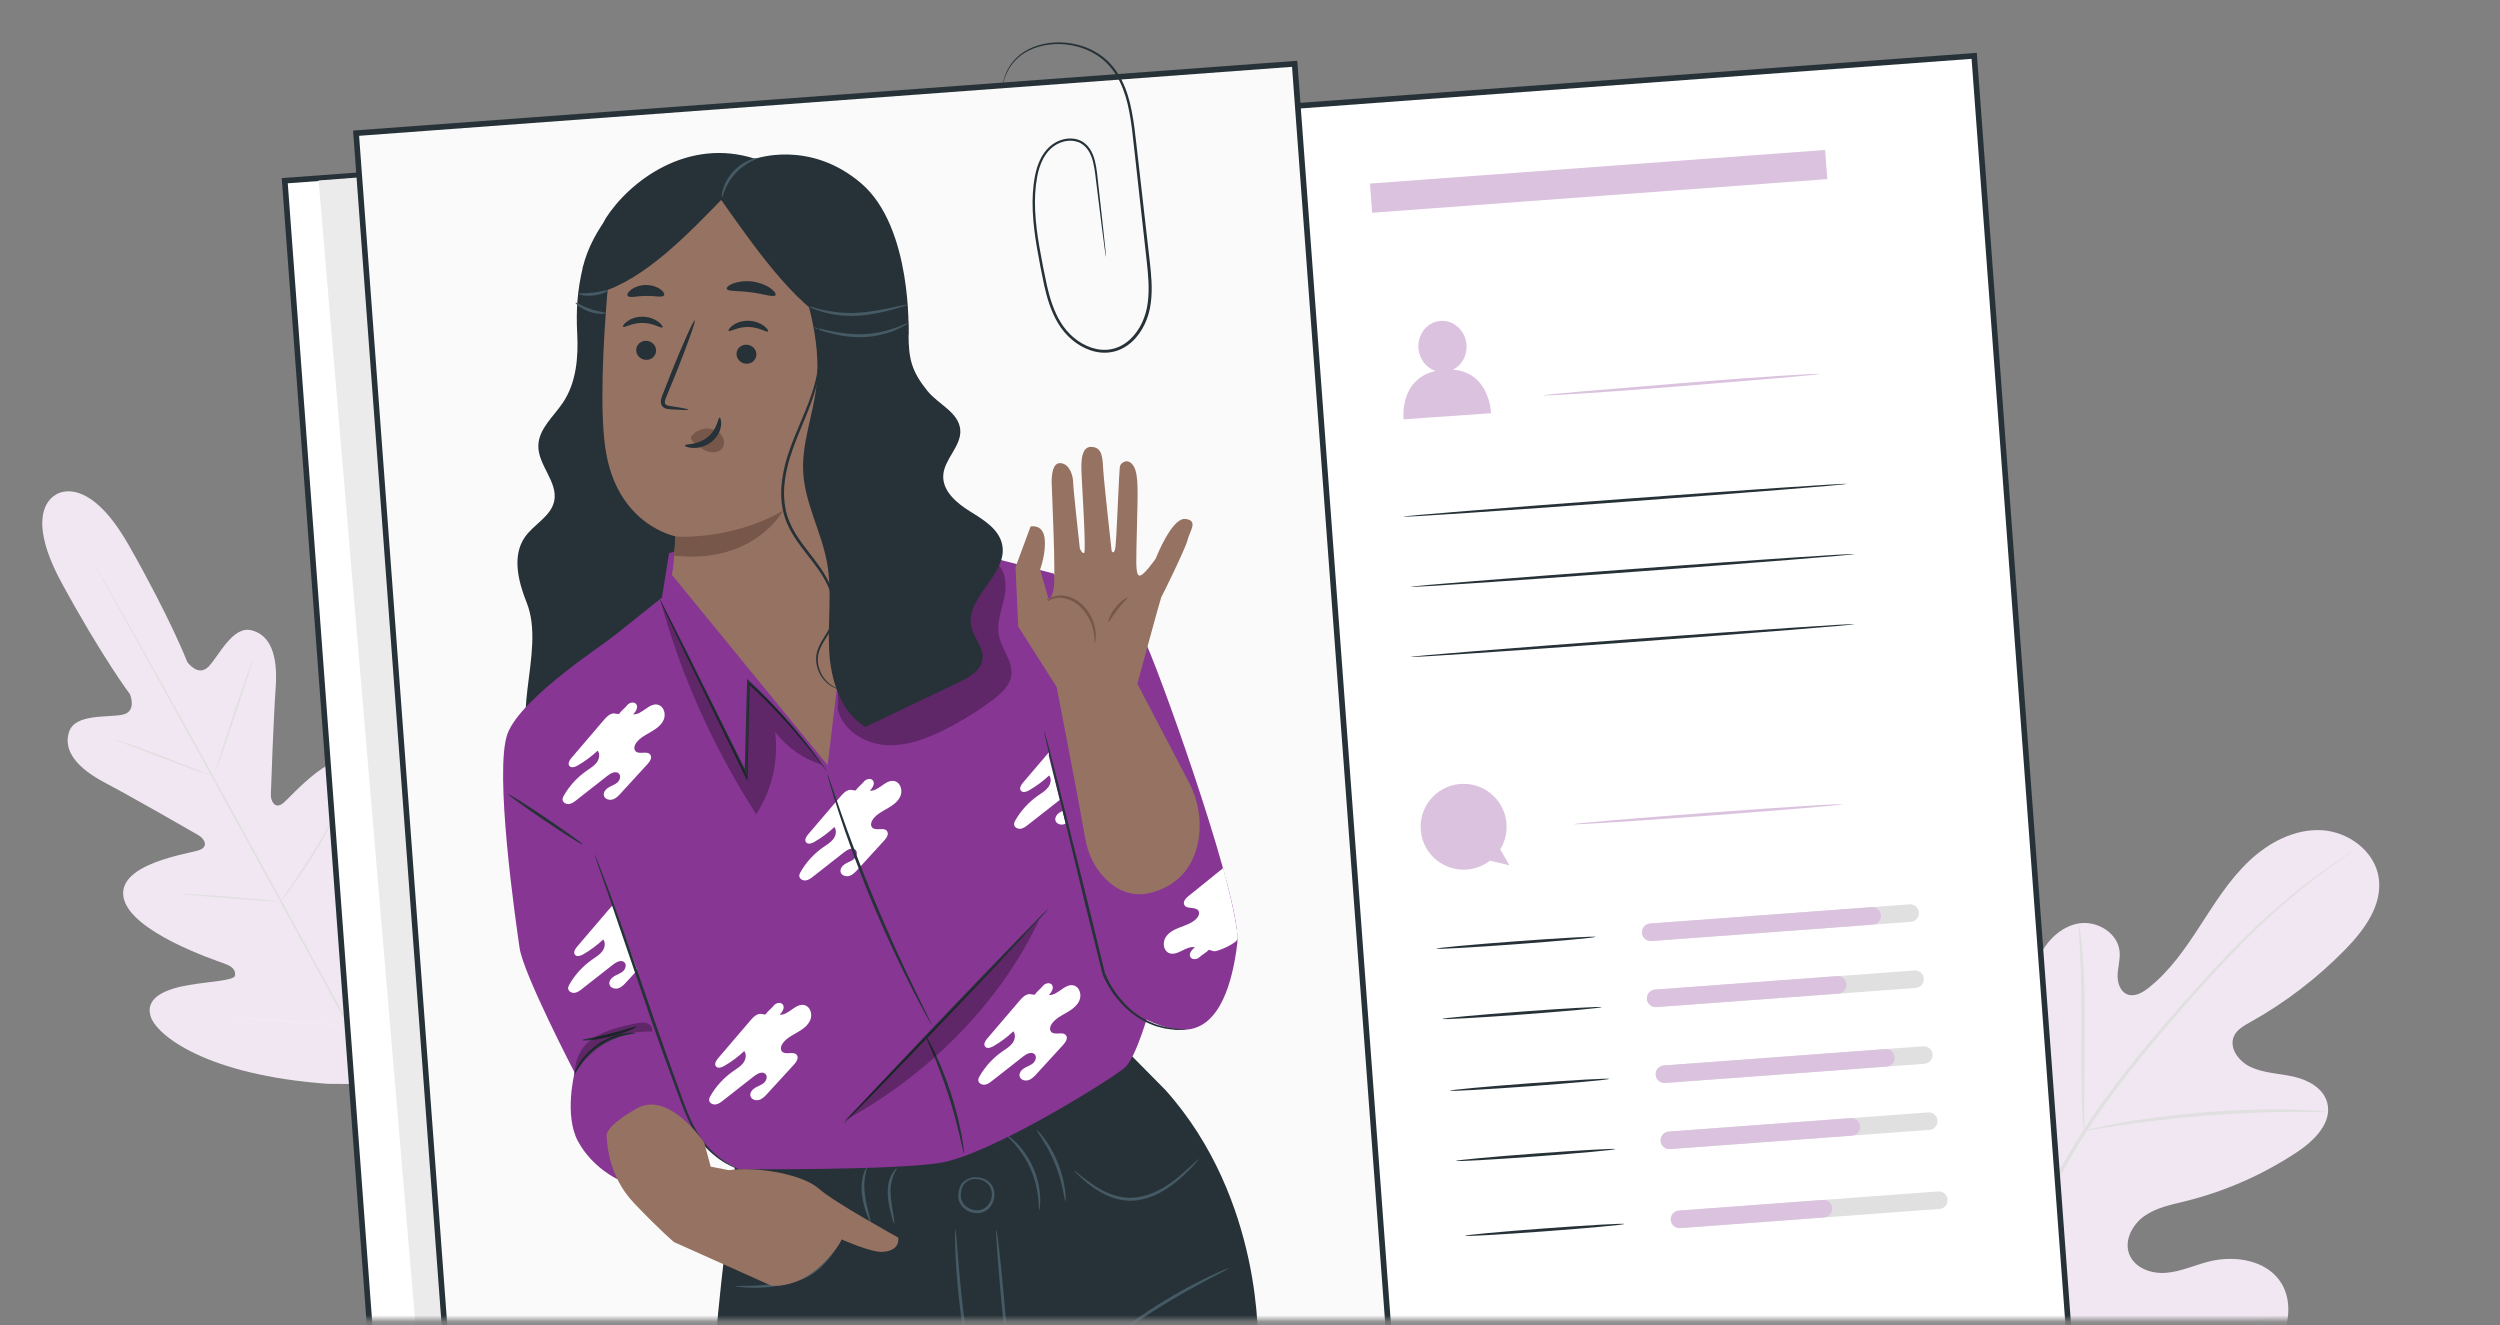 <svg width="383" height="203" viewBox="0 0 383 203" fill="none" xmlns="http://www.w3.org/2000/svg">
<rect x="0" y="0" width="383" height="203" fill="#808080" stroke="none"/>
<mask id="mask0_1_9306" style="mask-type:luminance" maskUnits="userSpaceOnUse" x="-25" y="-5" width="408" height="208">
<path d="M383 -5H-25V202.164H383V-5Z" fill="white"/>
</mask>
<g mask="url(#mask0_1_9306)">
<path d="M292.766 223.117C279.135 211.249 277.858 191.812 280.292 174.72C280.698 171.867 280.706 168.816 282.347 166.446C283.987 164.084 287.353 162.705 289.788 164.187C291.808 165.42 292.472 167.988 293.439 170.161C294.734 173.057 296.849 175.556 299.473 177.297C301.2 178.444 303.392 179.262 305.3 178.461C307.924 177.366 308.58 173.987 308.874 171.135C309.409 165.825 309.953 160.516 310.497 155.206C310.79 152.353 311.092 149.448 312.266 146.837C313.449 144.234 315.676 141.932 318.473 141.467C321.27 141.002 324.455 142.924 324.723 145.768C324.835 146.958 324.473 148.13 324.421 149.319C324.369 150.509 324.783 151.879 325.871 152.327C326.976 152.784 328.202 152.103 329.143 151.353C332.397 148.793 334.797 145.303 337.059 141.82C339.32 138.338 341.539 134.761 344.551 131.917C347.564 129.064 351.526 126.978 355.635 127.185C359.744 127.392 363.827 130.383 364.423 134.494C365.027 138.623 362.239 142.441 359.339 145.415C355.031 149.828 350.093 153.612 344.724 156.602C343.757 157.145 342.704 157.723 342.247 158.74C341.418 160.576 343.024 162.653 344.828 163.481C346.874 164.42 349.204 164.446 351.406 164.946C353.598 165.446 355.903 166.687 356.516 168.876C357.37 171.91 354.599 174.703 351.993 176.444C346.761 179.926 340.934 182.503 334.849 184.012C332.665 184.555 330.386 184.986 328.538 186.279C326.691 187.571 325.388 190.019 326.199 192.131C327.002 194.251 329.557 195.174 331.801 195.001C334.046 194.829 336.135 193.855 338.319 193.286C342.393 192.234 347.426 193.045 349.575 196.699C350.983 199.104 350.793 202.207 349.679 204.775C348.557 207.335 346.623 209.438 344.595 211.352C337.516 218.032 328.841 223.091 319.405 225.263C309.97 227.435 301.459 227.375 292.775 223.109" fill="#F1E7F2"/>
<path d="M298.368 212.843C301.83 204.457 306.388 195.579 311.481 186.46C312.758 184.184 314.027 181.934 315.27 179.719C316.522 177.513 317.757 175.323 319.103 173.255C321.779 169.109 324.662 165.325 327.511 161.817C330.36 158.309 333.191 155.077 335.867 152.086C338.543 149.095 341.098 146.346 343.524 143.949C348.376 139.131 352.735 135.709 355.825 133.486C357.37 132.365 358.596 131.538 359.434 130.986C359.839 130.727 360.15 130.521 360.392 130.365C360.608 130.228 360.72 130.159 360.728 130.167C360.728 130.167 360.634 130.253 360.426 130.409C360.193 130.572 359.891 130.796 359.494 131.072C358.674 131.65 357.465 132.503 355.946 133.649C352.899 135.925 348.583 139.373 343.783 144.217C341.375 146.63 338.845 149.379 336.187 152.379C333.528 155.387 330.714 158.619 327.882 162.127C325.051 165.635 322.185 169.411 319.535 173.539C318.197 175.599 316.971 177.771 315.719 179.986C314.476 182.202 313.207 184.451 311.93 186.727C306.845 195.837 302.287 204.689 298.809 213.033" fill="#E0E0E0"/>
<path d="M319.25 173.255C319.25 173.255 319.164 172.815 319.103 172.014C319.034 171.212 318.982 170.048 318.939 168.609C318.844 165.73 318.844 161.748 318.862 157.361C318.879 152.974 318.827 149 318.68 146.13C318.611 144.699 318.551 143.536 318.49 142.734C318.439 141.932 318.43 141.484 318.464 141.484C318.499 141.484 318.577 141.915 318.698 142.717C318.818 143.51 318.939 144.673 319.051 146.113C319.293 148.983 319.405 152.974 319.388 157.361C319.362 161.688 319.336 165.61 319.31 168.6C319.31 169.954 319.31 171.091 319.31 172.005C319.31 172.807 319.293 173.255 319.25 173.255Z" fill="#E0E0E0"/>
<path d="M356.654 170.359C356.654 170.359 356.119 170.402 355.169 170.376C354.22 170.359 352.847 170.324 351.147 170.342C347.745 170.342 343.058 170.505 337.887 170.919C332.716 171.333 328.055 171.91 324.697 172.427C323.014 172.669 321.658 172.91 320.717 173.065C319.777 173.229 319.259 173.298 319.25 173.263C319.25 173.229 319.751 173.091 320.683 172.867C321.615 172.652 322.962 172.358 324.645 172.065C328.003 171.453 332.673 170.816 337.861 170.393C343.049 169.988 347.763 169.876 351.164 169.971C352.864 170.005 354.246 170.092 355.195 170.178C356.145 170.264 356.663 170.333 356.663 170.367L356.654 170.359Z" fill="#E0E0E0"/>
<path d="M298.886 212.223C298.886 212.223 298.8 212.067 298.679 211.748C298.55 211.369 298.386 210.912 298.196 210.352C297.781 209.145 297.229 207.37 296.573 205.181C295.261 200.793 293.629 194.682 291.929 187.916C290.219 181.141 288.657 175.022 287.431 170.617C286.827 168.471 286.335 166.713 285.964 165.403C285.808 164.834 285.679 164.368 285.575 163.981C285.489 163.653 285.454 163.481 285.472 163.472C285.489 163.472 285.558 163.627 285.679 163.946C285.808 164.325 285.972 164.782 286.162 165.334C286.576 166.54 287.129 168.316 287.785 170.505C289.097 174.893 290.729 181.004 292.438 187.778C294.147 194.553 295.71 200.673 296.935 205.077C297.54 207.215 298.032 208.982 298.403 210.292C298.558 210.861 298.688 211.326 298.791 211.714C298.878 212.042 298.912 212.214 298.895 212.223H298.886Z" fill="#E0E0E0"/>
<path d="M349.308 201.785C349.308 201.785 349.135 201.854 348.799 201.931C348.401 202.017 347.918 202.121 347.331 202.25C345.976 202.534 344.154 202.914 341.927 203.379C337.369 204.336 331.085 205.724 324.145 207.266C317.204 208.809 310.903 210.145 306.319 210.999C304.031 211.43 302.175 211.757 300.889 211.955C300.293 212.042 299.801 212.119 299.404 212.179C299.068 212.223 298.886 212.24 298.878 212.223C298.878 212.205 299.05 212.154 299.387 212.076C299.784 211.99 300.267 211.886 300.854 211.757C302.21 211.473 304.031 211.093 306.25 210.628C310.808 209.68 317.092 208.284 324.032 206.741C330.973 205.198 337.274 203.862 341.85 203.009C344.137 202.578 345.993 202.25 347.288 202.052C347.884 201.966 348.376 201.888 348.773 201.828C349.109 201.785 349.291 201.767 349.299 201.785H349.308Z" fill="#E0E0E0"/>
<path d="M8.64 75.754C8.64 75.754 3.262 77.926 9.469 89.338C15.676 100.741 19.914 106.361 19.914 106.361C19.914 106.361 21.028 109.016 18.783 109.49C16.53 109.964 11.532 109.3 10.591 112.093C9.624 114.989 11.774 117.635 16.064 119.902C20.354 122.169 29.574 127.469 30.402 127.952C31.223 128.426 32.06 129.65 30.575 130.219C29.09 130.788 17.92 132.244 18.93 137.502C19.94 142.751 32.932 147.095 34.339 147.604C35.746 148.104 36.1 148.69 36.005 149.457C35.91 150.224 32.112 150.362 28.944 150.905C25.784 151.448 22.21 152.638 23.048 155.62C23.885 158.602 31.672 164.713 50.222 166.041L58.863 166.092L63.37 158.688C72.054 142.26 70.975 132.434 68.886 130.141C66.796 127.849 63.896 130.253 61.764 132.641C59.632 135.028 57.499 138.183 56.8 137.856C56.101 137.528 55.79 136.925 56.11 135.459C56.429 133.994 59.606 120.695 55.678 117.057C51.75 113.42 44.603 122.125 43.334 123.074C42.065 124.03 41.469 122.668 41.495 121.729C41.521 120.772 41.892 110.153 42.237 105.318C42.583 100.482 41.469 97.259 38.5 96.552C35.634 95.871 33.553 100.457 31.956 102.12C30.359 103.775 28.693 101.422 28.693 101.422C28.693 101.422 26.164 94.854 19.75 83.563C13.336 72.272 8.545 75.788 8.545 75.788" fill="#F1E7F2"/>
<path d="M59.364 168.101C54.685 159.792 46.623 144.88 39.63 132.115C32.647 119.35 26.302 107.809 21.675 99.474C19.362 95.32 17.48 91.949 16.176 89.614C15.529 88.459 15.028 87.554 14.683 86.933C14.519 86.631 14.389 86.399 14.303 86.235C14.217 86.08 14.182 85.993 14.182 85.993C14.182 85.993 14.234 86.071 14.329 86.226C14.424 86.39 14.562 86.623 14.735 86.916C15.089 87.536 15.607 88.424 16.271 89.57C17.601 91.88 19.509 95.233 21.848 99.396C26.527 107.705 32.889 119.247 39.881 132.003C46.873 144.768 54.91 159.697 59.545 168.032" fill="#E0E0E0"/>
<path d="M17.549 113.299C17.549 113.299 17.773 113.334 18.153 113.454C18.542 113.566 19.094 113.747 19.767 113.972C21.131 114.428 22.987 115.109 25.033 115.902C27.044 116.687 28.857 117.393 30.247 117.936C30.877 118.178 31.404 118.385 31.835 118.54C32.207 118.678 32.414 118.773 32.405 118.79C32.397 118.807 32.181 118.755 31.801 118.643C31.413 118.531 30.86 118.35 30.187 118.117C28.831 117.643 26.976 116.937 24.938 116.152C22.927 115.385 21.105 114.687 19.707 114.153C19.077 113.911 18.55 113.713 18.119 113.549C17.747 113.403 17.54 113.317 17.549 113.299Z" fill="#E0E0E0"/>
<path d="M32.984 118.221C32.914 118.195 34.149 114.299 35.746 109.524C37.343 104.74 38.698 100.888 38.767 100.913C38.836 100.939 37.602 104.835 36.005 109.61C34.408 114.394 33.061 118.247 32.984 118.221Z" fill="#E0E0E0"/>
<path d="M42.833 138.312C42.833 138.312 42.937 138.106 43.17 137.769C43.437 137.39 43.765 136.907 44.154 136.347C44.983 135.141 46.122 133.477 47.313 131.598C48.505 129.719 49.532 127.978 50.257 126.711C50.602 126.116 50.887 125.616 51.12 125.211C51.327 124.858 51.448 124.668 51.465 124.677C51.483 124.685 51.388 124.892 51.215 125.263C51.034 125.633 50.766 126.159 50.421 126.806C49.73 128.099 48.729 129.857 47.538 131.745C46.346 133.632 45.172 135.287 44.301 136.468C43.86 137.054 43.506 137.528 43.248 137.847C42.989 138.166 42.842 138.338 42.825 138.33L42.833 138.312Z" fill="#E0E0E0"/>
<path d="M27.882 136.925C27.882 136.925 28.089 136.907 28.469 136.925C28.901 136.951 29.436 136.976 30.066 137.011C31.413 137.097 33.277 137.226 35.34 137.39C37.395 137.554 39.259 137.718 40.606 137.847C41.236 137.916 41.763 137.968 42.203 138.019C42.583 138.062 42.79 138.097 42.781 138.114C42.781 138.131 42.574 138.131 42.194 138.114C41.763 138.088 41.227 138.062 40.597 138.028C39.251 137.942 37.386 137.812 35.323 137.649C33.268 137.485 31.404 137.321 30.057 137.192C29.427 137.123 28.901 137.071 28.46 137.019C28.08 136.976 27.873 136.942 27.882 136.925Z" fill="#E0E0E0"/>
<path d="M34.322 155.758C34.322 155.758 34.589 155.741 35.073 155.758C35.608 155.784 36.298 155.818 37.127 155.861C38.862 155.956 41.253 156.111 43.886 156.301C46.528 156.49 48.919 156.671 50.645 156.818C51.474 156.896 52.156 156.956 52.691 157.008C53.175 157.059 53.442 157.094 53.442 157.111C53.442 157.128 53.175 157.128 52.691 157.111C52.156 157.085 51.465 157.051 50.637 157.008C48.902 156.913 46.511 156.758 43.878 156.568C41.236 156.378 38.854 156.197 37.118 156.051C36.29 155.973 35.608 155.913 35.073 155.861C34.589 155.809 34.322 155.775 34.322 155.758Z" fill="#F1EAF2"/>
<path d="M52.993 156.939C52.993 156.939 53.123 156.68 53.399 156.24C53.701 155.766 54.107 155.137 54.582 154.387C55.583 152.827 56.956 150.664 58.397 148.233C59.847 145.803 61.099 143.57 61.997 141.95C62.429 141.174 62.782 140.528 63.059 140.028C63.309 139.571 63.456 139.329 63.473 139.338C63.49 139.338 63.37 139.605 63.145 140.079C62.921 140.545 62.584 141.217 62.152 142.045C61.298 143.691 60.063 145.94 58.613 148.38C57.163 150.819 55.764 152.965 54.728 154.508C54.202 155.275 53.779 155.896 53.468 156.309C53.166 156.732 52.985 156.956 52.976 156.947L52.993 156.939Z" fill="#E0E0E0"/>
<path d="M302.449 8.579L43.624 27.693L68.058 357.547L326.882 338.433L302.449 8.579Z" fill="white"/>
<path d="M67.686 358L67.651 357.569L43.161 27.288L43.593 27.253L302.84 8.093L302.874 8.524L327.364 338.805L326.933 338.839L67.686 358ZM44.085 28.081L68.48 357.078L326.441 338.012L302.046 9.015L44.085 28.081Z" fill="#263238"/>
<path d="M279.61 22.973L209.878 28.122L210.209 32.592L279.941 27.442L279.61 22.973Z" fill="#DBC2DE"/>
<path d="M278.773 57.283C278.773 57.283 278.626 57.326 278.35 57.36C278.013 57.395 277.607 57.438 277.124 57.498C275.985 57.602 274.457 57.74 272.601 57.912C268.716 58.231 263.459 58.67 257.658 59.153C251.823 59.636 246.531 60.015 242.698 60.265C240.834 60.377 239.297 60.463 238.158 60.532C237.666 60.549 237.26 60.567 236.923 60.584C236.638 60.584 236.492 60.584 236.492 60.567C236.492 60.549 236.638 60.524 236.914 60.489C237.251 60.455 237.657 60.411 238.14 60.351C239.28 60.248 240.808 60.11 242.664 59.938C246.548 59.619 251.805 59.179 257.615 58.696C263.45 58.214 268.742 57.834 272.575 57.584C274.439 57.472 275.976 57.386 277.115 57.317C277.607 57.3 278.013 57.283 278.35 57.266C278.635 57.266 278.781 57.266 278.781 57.283H278.773Z" fill="#DBC2DE"/>
<path d="M282.951 74.133C282.96 74.254 267.758 75.478 248.991 76.866C230.224 78.253 215.006 79.279 214.997 79.15C214.988 79.029 230.19 77.805 248.957 76.418C267.715 75.03 282.934 74.004 282.942 74.133H282.951Z" fill="#263238"/>
<path d="M284.099 95.621C284.108 95.742 268.906 96.966 250.139 98.353C231.373 99.741 216.154 100.767 216.145 100.638C216.136 100.517 231.338 99.293 250.105 97.905C268.863 96.518 284.082 95.492 284.09 95.621H284.099Z" fill="#263238"/>
<path d="M284.099 84.882C284.108 85.002 268.906 86.226 250.139 87.614C231.373 89.002 216.154 90.027 216.145 89.898C216.136 89.777 231.338 88.553 250.105 87.166C268.863 85.778 284.082 84.752 284.09 84.882H284.099Z" fill="#263238"/>
<path d="M222.602 56.636C223.923 55.964 224.786 54.49 224.674 52.835C224.518 50.672 222.749 49.026 220.712 49.163C218.674 49.301 217.146 51.172 217.302 53.344C217.423 55.016 218.502 56.361 219.917 56.834C214.315 58.11 215.023 64.239 215.023 64.239L228.429 63.308C228.429 63.308 228.274 57.067 222.593 56.636H222.602Z" fill="#DBC2DE"/>
<path d="M244.451 143.527C244.459 143.648 239.004 144.156 232.262 144.656C225.52 145.156 220.047 145.458 220.038 145.337C220.03 145.216 225.485 144.708 232.227 144.208C238.969 143.708 244.442 143.406 244.451 143.527Z" fill="#263238"/>
<path d="M245.374 154.292C245.383 154.413 239.927 154.922 233.185 155.422C226.443 155.922 220.971 156.223 220.962 156.103C220.953 155.982 226.409 155.473 233.151 154.973C239.893 154.473 245.366 154.172 245.374 154.292Z" fill="#263238"/>
<path d="M292.731 141.226L252.997 144.165C252.254 144.217 251.607 143.665 251.555 142.924C251.503 142.182 252.056 141.536 252.798 141.484L292.533 138.545C293.275 138.493 293.923 139.045 293.974 139.786C294.026 140.528 293.474 141.174 292.731 141.226Z" fill="#E0E0E0"/>
<path d="M286.922 141.657L252.997 144.165C252.254 144.217 251.607 143.665 251.555 142.924C251.503 142.182 252.056 141.536 252.798 141.484L286.723 138.976C287.466 138.924 288.113 139.476 288.165 140.217C288.217 140.958 287.664 141.605 286.922 141.657Z" fill="#DBC2DE"/>
<path d="M293.482 151.353L253.748 154.292C253.005 154.344 252.358 153.793 252.306 153.051C252.254 152.31 252.807 151.664 253.549 151.612L293.284 148.673C294.026 148.621 294.674 149.173 294.725 149.914C294.777 150.655 294.225 151.302 293.482 151.353Z" fill="#E0E0E0"/>
<path d="M281.63 152.224L253.748 154.284C253.005 154.336 252.358 153.784 252.306 153.043C252.254 152.301 252.807 151.655 253.549 151.603L281.432 149.543C282.174 149.492 282.821 150.043 282.873 150.784C282.925 151.526 282.372 152.172 281.63 152.224Z" fill="#DBC2DE"/>
<path d="M246.548 165.282C246.557 165.403 241.101 165.911 234.359 166.411C227.617 166.911 222.145 167.213 222.136 167.092C222.127 166.971 227.583 166.463 234.325 165.963C241.067 165.463 246.54 165.161 246.548 165.282Z" fill="#263238"/>
<path d="M247.472 176.039C247.481 176.16 242.025 176.668 235.283 177.168C228.541 177.668 223.068 177.97 223.06 177.849C223.051 177.728 228.507 177.22 235.248 176.72C241.99 176.22 247.463 175.918 247.472 176.039Z" fill="#263238"/>
<path d="M294.829 162.972L255.094 165.911C254.352 165.963 253.704 165.411 253.653 164.67C253.601 163.929 254.153 163.282 254.896 163.231L294.63 160.291C295.373 160.24 296.02 160.791 296.072 161.533C296.124 162.274 295.571 162.92 294.829 162.972Z" fill="#E0E0E0"/>
<path d="M289.019 163.403L255.094 165.911C254.352 165.963 253.704 165.411 253.653 164.67C253.601 163.929 254.153 163.282 254.896 163.231L288.821 160.722C289.563 160.671 290.211 161.222 290.263 161.964C290.314 162.705 289.762 163.351 289.019 163.403Z" fill="#DBC2DE"/>
<path d="M295.58 173.1L255.845 176.039C255.103 176.091 254.455 175.539 254.404 174.798C254.352 174.056 254.904 173.41 255.647 173.358L295.382 170.419C296.124 170.367 296.771 170.919 296.823 171.66C296.875 172.402 296.322 173.048 295.58 173.1Z" fill="#E0E0E0"/>
<path d="M283.728 173.979L255.845 176.039C255.103 176.091 254.455 175.539 254.404 174.798C254.352 174.056 254.904 173.41 255.647 173.358L283.529 171.298C284.272 171.247 284.919 171.798 284.971 172.539C285.023 173.281 284.47 173.927 283.728 173.979Z" fill="#DBC2DE"/>
<path d="M248.853 187.511C248.862 187.632 243.406 188.14 236.664 188.64C229.922 189.14 224.449 189.442 224.441 189.321C224.432 189.2 229.888 188.692 236.63 188.192C243.372 187.692 248.844 187.39 248.853 187.511Z" fill="#263238"/>
<path d="M297.134 185.21L257.399 188.149C256.657 188.201 256.009 187.649 255.957 186.908C255.906 186.166 256.458 185.52 257.201 185.468L296.935 182.529C297.678 182.477 298.325 183.029 298.377 183.77C298.429 184.512 297.876 185.158 297.134 185.21Z" fill="#E0E0E0"/>
<path d="M279.446 186.511L257.408 188.14C256.665 188.192 256.018 187.64 255.966 186.899C255.914 186.158 256.467 185.511 257.209 185.46L279.248 183.831C279.99 183.779 280.637 184.331 280.689 185.072C280.741 185.813 280.189 186.46 279.446 186.511Z" fill="#DBC2DE"/>
<path d="M231.234 132.563L229.836 130.107C230.457 129.107 230.811 127.926 230.811 126.659C230.811 123.03 227.859 120.083 224.225 120.083C220.591 120.083 217.638 123.03 217.638 126.659C217.638 130.288 220.591 133.236 224.225 133.236C225.744 133.236 227.143 132.718 228.256 131.857L231.234 132.563Z" fill="#DBC2DE"/>
<path d="M282.26 123.211C282.269 123.332 273.058 124.116 261.698 124.961C250.329 125.806 241.11 126.392 241.101 126.263C241.093 126.142 250.295 125.358 261.663 124.513C273.024 123.668 282.252 123.082 282.26 123.211Z" fill="#DBC2DE"/>
<path d="M48.807 27.65L65.294 222.402L210.776 211.593L195.065 16.488L48.807 27.65Z" fill="#EBEBEB"/>
<path d="M198.352 9.789L54.559 20.408L69.007 215.464L212.801 204.845L198.352 9.789Z" fill="#FAFAFA"/>
<path d="M68.618 215.92L68.583 215.489L54.09 20.004L54.521 19.97L198.742 9.308L198.777 9.739L213.27 205.224L212.839 205.258L68.618 215.92ZM55.013 20.806L69.412 214.998L212.338 204.431L197.939 10.239L55.013 20.806Z" fill="#263238"/>
<path d="M169.418 39.303C169.418 39.303 169.392 39.191 169.358 38.975C169.323 38.734 169.28 38.415 169.22 38.01C169.107 37.131 168.943 35.881 168.736 34.287C168.538 32.657 168.287 30.684 168.002 28.391C167.847 27.245 167.761 26.003 167.441 24.745C167.277 24.125 167.044 23.495 166.656 22.944C166.276 22.401 165.732 21.935 165.067 21.728C163.738 21.28 162.115 21.728 160.993 22.763C159.853 23.814 159.215 25.4 158.904 27.046C158.265 30.391 158.584 34.08 159.241 37.855C159.577 39.743 159.94 41.691 160.371 43.656C160.812 45.612 161.407 47.586 162.478 49.353C163.539 51.103 165.188 52.585 167.191 53.258C168.184 53.585 169.271 53.706 170.307 53.482C171.352 53.283 172.31 52.74 173.104 52.016C174.701 50.534 175.582 48.439 175.841 46.336C176.117 44.216 175.901 42.087 175.677 40.01C175.21 35.838 174.762 31.822 174.339 27.986C174.123 26.072 173.916 24.202 173.717 22.383C173.518 20.565 173.337 18.806 173.009 17.134C172.698 15.462 172.232 13.876 171.533 12.463C170.834 11.058 169.884 9.851 168.753 8.963C166.466 7.188 163.738 6.636 161.468 6.765C159.171 6.903 157.264 7.705 156.055 8.774C154.829 9.834 154.277 11.023 153.983 11.816C153.707 12.626 153.647 13.075 153.621 13.066C153.621 13.066 153.647 12.609 153.906 11.782C154.173 10.972 154.709 9.748 155.952 8.644C157.169 7.524 159.12 6.67 161.468 6.515C163.79 6.36 166.587 6.895 168.969 8.713C170.143 9.627 171.136 10.868 171.861 12.307C172.586 13.747 173.07 15.367 173.389 17.065C173.726 18.755 173.916 20.53 174.123 22.34C174.33 24.159 174.546 26.021 174.762 27.934C175.202 31.761 175.659 35.786 176.134 39.958C176.367 42.044 176.592 44.199 176.307 46.388C176.039 48.56 175.124 50.775 173.432 52.344C172.586 53.111 171.55 53.706 170.419 53.913C169.297 54.154 168.132 54.025 167.07 53.671C164.947 52.956 163.229 51.387 162.124 49.569C161.019 47.733 160.415 45.707 159.974 43.733C159.543 41.751 159.189 39.812 158.852 37.907C158.205 34.106 157.894 30.373 158.559 26.952C158.887 25.262 159.551 23.607 160.786 22.487C162.003 21.384 163.738 20.91 165.197 21.409C165.931 21.651 166.526 22.168 166.932 22.754C167.338 23.349 167.579 24.012 167.743 24.659C168.063 25.96 168.132 27.201 168.27 28.348C168.529 30.641 168.745 32.623 168.926 34.252C169.099 35.855 169.228 37.105 169.323 37.984C169.358 38.398 169.392 38.717 169.418 38.958C169.435 39.174 169.444 39.294 169.435 39.294L169.418 39.303Z" fill="#263238"/>
<path d="M110.209 32.382L98.788 27.641C95.706 29.606 90.674 34.985 89.275 41.01C88.447 44.569 88.239 47.44 88.429 51.086C88.619 54.731 88.291 58.593 86.271 61.636C84.829 63.807 82.516 65.686 82.473 68.29C82.421 71.28 85.529 73.858 84.899 76.788C84.389 79.133 81.774 80.322 80.41 82.287C78.424 85.149 79.382 89.062 80.677 92.294C83.802 100.095 77.155 111.317 83.008 117.35C88.775 112.618 105.858 103.844 111.624 99.112C112.902 98.06 114.231 96.957 114.913 95.449C115.915 93.26 115.371 90.717 114.853 88.364C110.804 70.022 109.233 51.137 110.209 32.382Z" fill="#263238"/>
<path d="M178.456 166.902L172.828 161.205L112.66 178.151C112.66 178.151 109.354 204.56 109.699 206.249C110.036 207.939 109.673 212.766 109.673 212.766L192.708 206.31C192.708 206.31 193.675 183.822 178.465 166.902H178.456Z" fill="#263238"/>
<path d="M128.924 189.864C128.924 189.864 128.829 190.123 128.587 190.536C128.337 190.95 127.965 191.536 127.456 192.234C126.938 192.924 126.282 193.734 125.393 194.484C124.513 195.234 123.382 195.889 122.113 196.294C119.583 197.122 117.166 197.311 115.44 197.285C114.577 197.277 113.877 197.225 113.403 197.165C112.919 197.113 112.66 197.061 112.66 197.027C112.66 196.958 113.731 197.027 115.431 196.966C117.132 196.906 119.497 196.673 121.966 195.863C123.192 195.475 124.262 194.863 125.125 194.165C125.989 193.458 126.653 192.7 127.197 192.036C128.259 190.709 128.863 189.821 128.924 189.864Z" fill="#455A64"/>
<path d="M148.726 209.792C148.726 209.792 148.614 209.507 148.493 208.973C148.372 208.439 148.208 207.663 148.036 206.706C147.682 204.784 147.259 202.112 146.931 199.147C146.603 196.182 146.43 193.484 146.361 191.528C146.326 190.554 146.309 189.761 146.318 189.218C146.318 188.675 146.335 188.364 146.37 188.364C146.439 188.364 146.525 189.562 146.68 191.51C146.836 193.458 147.052 196.139 147.38 199.095C147.708 202.052 148.079 204.715 148.355 206.646C148.631 208.577 148.804 209.775 148.735 209.783L148.726 209.792Z" fill="#455A64"/>
<path d="M154.467 208.413C154.346 208.421 153.837 203.948 153.327 198.423C152.818 192.89 152.507 188.399 152.637 188.39C152.758 188.382 153.267 192.855 153.776 198.38C154.286 203.905 154.596 208.396 154.467 208.413Z" fill="#455A64"/>
<path d="M183.644 177.59C183.644 177.59 183.472 177.858 183.083 178.28C182.703 178.702 182.142 179.297 181.4 179.995C180.657 180.693 179.734 181.495 178.586 182.219C177.438 182.943 176.048 183.581 174.477 183.839C172.906 184.115 171.352 183.848 170.091 183.348C168.814 182.848 167.787 182.167 166.975 181.555C166.164 180.935 165.551 180.383 165.145 179.986C164.739 179.59 164.524 179.357 164.549 179.34C164.601 179.28 165.525 180.133 167.165 181.297C167.985 181.865 169.004 182.512 170.238 182.96C171.464 183.417 172.914 183.65 174.408 183.391C175.901 183.15 177.239 182.546 178.37 181.865C179.501 181.176 180.424 180.417 181.184 179.754C182.695 178.418 183.584 177.53 183.636 177.582L183.644 177.59Z" fill="#455A64"/>
<path d="M188.254 194.303C188.254 194.303 187.986 194.493 187.46 194.769C186.847 195.087 186.104 195.475 185.241 195.923C183.368 196.906 180.813 198.311 178.068 200C175.323 201.698 172.923 203.353 171.205 204.586C170.411 205.163 169.737 205.646 169.176 206.051C168.693 206.396 168.425 206.577 168.399 206.551C168.382 206.525 168.615 206.301 169.064 205.913C169.513 205.525 170.178 204.982 171.015 204.327C172.69 203.026 175.072 201.311 177.826 199.613C180.58 197.915 183.178 196.544 185.094 195.63C186.053 195.174 186.838 194.82 187.382 194.596C187.934 194.372 188.237 194.26 188.254 194.286V194.303Z" fill="#455A64"/>
<path d="M133.369 187.27C133.309 187.287 133.102 186.856 132.825 186.115C132.558 185.382 132.221 184.339 132.066 183.141C131.902 181.934 132.023 180.823 132.238 180.055C132.454 179.288 132.713 178.866 132.765 178.892C132.895 178.935 132.152 180.754 132.515 183.089C132.67 184.244 132.946 185.279 133.136 186.029C133.326 186.778 133.43 187.253 133.369 187.27Z" fill="#455A64"/>
<path d="M136.995 187.477C136.934 187.485 136.779 187.02 136.572 186.244C136.373 185.468 136.089 184.391 136.011 183.15C135.976 182.529 136.011 181.926 136.097 181.391C136.209 180.857 136.373 180.383 136.563 180.021C136.952 179.288 137.34 178.952 137.375 178.978C137.435 179.021 137.142 179.426 136.857 180.15C136.563 180.866 136.365 181.926 136.46 183.124C136.537 184.313 136.77 185.391 136.883 186.184C137.012 186.977 137.055 187.468 136.995 187.485V187.477Z" fill="#455A64"/>
<path d="M159.215 185.399C159.068 185.417 159.353 182.417 157.903 179.142C156.504 175.841 154.113 174.013 154.234 173.91C154.26 173.867 154.89 174.263 155.736 175.108C156.582 175.953 157.592 177.289 158.317 178.961C159.042 180.642 159.327 182.288 159.361 183.477C159.405 184.667 159.258 185.399 159.206 185.391L159.215 185.399Z" fill="#455A64"/>
<path d="M163.211 184.003C163.065 184.02 162.875 181.331 161.632 178.297C160.415 175.255 158.679 173.177 158.8 173.091C158.843 173.057 159.327 173.522 159.983 174.401C160.639 175.272 161.424 176.573 162.055 178.125C162.676 179.676 163.021 181.159 163.16 182.236C163.298 183.322 163.28 183.994 163.22 183.994L163.211 184.003Z" fill="#455A64"/>
<path d="M147.932 181.029C147.932 181.029 148.088 180.797 148.528 180.59C148.959 180.383 149.71 180.236 150.556 180.512C150.979 180.65 151.411 180.909 151.765 181.305C152.11 181.71 152.335 182.271 152.361 182.865C152.386 183.46 152.231 184.089 151.886 184.641C151.54 185.193 150.962 185.649 150.263 185.796C148.873 186.08 147.5 185.313 147.008 184.201C146.749 183.632 146.784 183.046 146.862 182.546C146.957 182.038 147.121 181.572 147.44 181.219C148.07 180.573 148.795 180.366 149.279 180.34C149.779 180.323 150.021 180.512 150.004 180.53C149.987 180.564 149.745 180.443 149.296 180.521C148.864 180.59 148.2 180.84 147.682 181.435C147.449 181.719 147.302 182.15 147.233 182.615C147.172 183.072 147.164 183.598 147.388 184.038C147.803 184.951 149.02 185.606 150.177 185.365C151.342 185.115 152.007 183.9 151.955 182.883C151.946 182.365 151.765 181.9 151.489 181.547C151.204 181.193 150.833 180.952 150.461 180.814C149.71 180.53 149.02 180.607 148.597 180.754C148.165 180.9 147.958 181.064 147.932 181.029Z" fill="#455A64"/>
<path d="M94.153 97.354C93.678 97.931 79.831 106.74 77.751 112.412C75.662 118.083 79.02 141.217 79.598 145.216C80.177 149.216 88.032 164.317 88.032 164.317C88.032 164.317 86.383 170.833 88.55 174.849C90.717 178.866 94.593 180.659 94.593 180.659L108.508 173.048L99.859 134.037L94.153 97.354Z" fill="#873694"/>
<path d="M95.663 138.33C96.06 137.769 96.596 137.407 96.924 136.985C97.243 136.563 97.959 136.373 98.305 136.778C98.693 137.244 98.27 137.925 97.856 138.373C99.263 138.433 100.325 136.52 101.68 136.899C102.569 137.149 102.897 138.33 102.535 139.183C102.181 140.028 101.369 140.588 100.575 141.053C99.781 141.51 98.926 141.941 98.365 142.674C98.072 143.053 97.882 143.63 98.201 143.992C98.736 144.604 100.005 143.88 100.48 144.544C100.808 144.992 100.411 145.596 100.04 146.001C98.684 147.483 97.321 148.966 95.965 150.448C95.603 150.845 95.223 151.25 94.714 151.405C94.204 151.56 93.548 151.371 93.384 150.862C93.229 150.362 93.617 149.854 94.058 149.578C94.506 149.302 95.024 149.155 95.421 148.819C95.819 148.483 96.034 147.819 95.672 147.44C95.223 146.975 94.446 147.363 93.928 147.768C92.348 149.009 90.76 150.25 89.18 151.491C88.835 151.767 88.455 152.051 88.023 152.103C87.583 152.155 87.074 151.879 87.039 151.44C87.022 151.207 87.134 150.991 87.247 150.793C88.11 149.285 89.318 147.983 90.743 146.992C91.287 146.621 91.865 146.277 92.262 145.751C92.659 145.225 92.814 144.449 92.417 143.924C91.485 144.803 90.449 145.57 89.344 146.208C88.947 146.44 88.386 146.621 88.093 146.277C87.79 145.915 88.101 145.38 88.412 145.027C90.052 143.105 91.692 141.191 93.332 139.269C93.747 138.778 94.239 138.252 94.886 138.218L95.672 138.33H95.663Z" fill="white"/>
<path d="M102.5 84.735L101.412 91.544L91.166 99.741C91.166 99.741 88.749 115.135 91.053 130.788C91.053 130.788 106.022 171.298 106.393 173.065C107.075 176.349 113.118 179.116 113.118 179.116C113.118 179.116 135.925 179.323 143.763 178.194C151.601 177.065 170.558 165.135 172.344 163.541C174.131 161.955 176.203 154.336 176.203 154.336L162.253 115.325L161.468 87.881L140.621 82.537L133.542 77.064L102.5 84.727V84.735Z" fill="#873694"/>
<path d="M163.98 113.196C164.377 112.636 164.912 112.274 165.24 111.851C165.568 111.429 166.276 111.239 166.621 111.644C167.01 112.11 166.587 112.791 166.172 113.239C167.579 113.299 168.641 111.386 169.996 111.765C170.886 112.015 171.214 113.196 170.851 114.049C170.497 114.894 169.686 115.454 168.891 115.92C168.097 116.376 167.243 116.807 166.682 117.54C166.388 117.919 166.198 118.497 166.518 118.859C167.053 119.471 168.322 118.747 168.797 119.41C169.125 119.859 168.727 120.462 168.356 120.867C167.001 122.35 165.637 123.832 164.282 125.315C163.919 125.711 163.539 126.116 163.03 126.271C162.521 126.435 161.865 126.237 161.701 125.728C161.545 125.228 161.934 124.72 162.374 124.444C162.823 124.168 163.341 124.022 163.738 123.685C164.135 123.349 164.351 122.686 163.988 122.306C163.539 121.841 162.763 122.229 162.245 122.634C160.665 123.875 159.076 125.116 157.497 126.357C157.151 126.633 156.772 126.918 156.34 126.969C155.9 127.021 155.39 126.745 155.356 126.306C155.339 126.073 155.451 125.858 155.563 125.659C156.426 124.151 157.635 122.849 159.059 121.858C159.603 121.488 160.181 121.143 160.579 120.617C160.976 120.091 161.131 119.316 160.734 118.79C159.802 119.669 158.766 120.436 157.661 121.074C157.264 121.307 156.703 121.488 156.409 121.143C156.107 120.781 156.418 120.246 156.728 119.893C158.369 117.971 160.009 116.057 161.649 114.135C162.063 113.644 162.555 113.118 163.203 113.084L163.988 113.196H163.98Z" fill="white"/>
<path d="M161.131 87.924C161.131 87.924 172.672 91.924 175.685 98.845C178.698 105.766 190.274 138.511 189.557 144.492C188.841 150.466 186.899 157.439 181.676 157.74C176.453 158.042 170.445 152.732 170.445 152.732L165.749 145.104L166 137.114L160.673 115.842L161.14 87.933L161.131 87.924Z" fill="#873694"/>
<path d="M102.949 88.071C102.949 88.114 126.791 117.23 126.791 117.23L130.029 90.26L134.535 76.978L103.493 84.64L102.94 88.071H102.949Z" fill="#967262"/>
<g opacity="0.3">
<path d="M152.153 85.976C150.746 85.269 149.054 85.83 147.63 86.502C139.567 90.303 130.806 94.906 128.44 103.491L128.345 108.679C129.088 111.8 132.325 113.86 135.527 114.127C138.73 114.394 141.872 113.213 144.747 111.765C147.319 110.472 149.779 108.947 152.084 107.223C153.362 106.266 154.683 105.094 154.924 103.516C155.244 101.362 153.44 99.491 153.025 97.345C152.637 95.354 153.5 93.354 153.897 91.363C154.294 89.372 153.992 86.881 152.171 85.968L152.153 85.976Z" fill="black"/>
</g>
<path d="M91.053 130.796C91.053 130.796 91.148 130.96 91.287 131.296C91.433 131.676 91.632 132.167 91.874 132.762C92.374 134.037 93.073 135.899 93.919 138.2C95.629 142.803 97.795 149.224 100.247 156.292C101.473 159.826 102.681 163.179 103.778 166.23C104.339 167.756 104.839 169.212 105.383 170.54C105.927 171.867 106.531 173.057 107.205 174.074C108.543 176.108 110.122 177.358 111.27 178.082C112.436 178.797 113.152 179.073 113.126 179.116C113.126 179.133 112.945 179.064 112.608 178.926C112.263 178.797 111.788 178.556 111.184 178.228C109.993 177.539 108.344 176.306 106.946 174.246C106.246 173.22 105.616 172.014 105.047 170.678C104.485 169.342 103.967 167.885 103.398 166.368C102.276 163.325 101.058 159.973 99.824 156.439C97.415 149.38 95.231 142.993 93.626 138.304C92.832 136.028 92.184 134.167 91.718 132.822C91.511 132.21 91.347 131.71 91.218 131.322C91.105 130.977 91.053 130.796 91.071 130.788L91.053 130.796Z" fill="#263238"/>
<path d="M126.679 118.161C126.679 118.161 126.593 118.083 126.455 117.902C126.291 117.695 126.092 117.437 125.842 117.118C125.307 116.428 124.53 115.428 123.511 114.187C121.474 111.705 118.461 108.274 114.508 104.62L114.853 104.473C114.758 108.421 114.654 112.851 114.551 117.523C114.542 117.936 114.534 118.342 114.525 118.721L114.499 119.643L114.093 118.816C110.433 111.308 107.144 104.559 104.744 99.638C103.588 97.224 102.647 95.251 101.973 93.846C101.671 93.191 101.43 92.665 101.24 92.26C101.076 91.898 100.998 91.699 101.015 91.699C101.032 91.699 101.136 91.872 101.326 92.225C101.533 92.613 101.801 93.13 102.129 93.768C102.837 95.164 103.821 97.112 105.029 99.5C107.464 104.404 110.796 111.136 114.499 118.617L114.076 118.712C114.085 118.333 114.093 117.919 114.102 117.514C114.223 112.842 114.344 108.412 114.447 104.465V104.008L114.792 104.318C118.737 108.016 121.724 111.498 123.71 114.032C124.702 115.299 125.453 116.325 125.954 117.04C126.179 117.376 126.368 117.643 126.515 117.859C126.636 118.049 126.697 118.152 126.688 118.152L126.679 118.161Z" fill="#263238"/>
<path d="M160.622 139.217C160.708 139.304 153.75 146.742 145.083 155.827C136.408 164.92 129.303 172.212 129.217 172.126C129.131 172.04 136.089 164.601 144.764 155.516C153.44 146.432 160.544 139.131 160.63 139.217H160.622Z" fill="#263238"/>
<path d="M147.682 176.703C147.613 176.711 147.406 175.668 147.017 174.005C146.629 172.333 146.042 170.04 145.23 167.558C144.419 165.075 143.547 162.869 142.882 161.291C142.217 159.714 141.769 158.749 141.829 158.714C141.881 158.688 142.425 159.611 143.167 161.162C143.918 162.714 144.842 164.92 145.653 167.42C146.465 169.928 147.008 172.246 147.319 173.944C147.63 175.642 147.734 176.703 147.673 176.711L147.682 176.703Z" fill="#263238"/>
<path d="M89.241 129.366C89.172 129.469 86.573 127.831 83.44 125.72C80.306 123.599 77.82 121.798 77.889 121.694C77.958 121.591 80.556 123.229 83.69 125.34C86.824 127.461 89.31 129.262 89.241 129.357V129.366Z" fill="#263238"/>
<path d="M181.676 157.732C181.676 157.732 181.572 157.749 181.374 157.757C181.132 157.757 180.839 157.757 180.485 157.775C180.096 157.801 179.622 157.732 179.06 157.654C178.499 157.611 177.878 157.421 177.179 157.24C175.806 156.792 174.218 155.99 172.724 154.663C171.248 153.327 169.858 151.534 168.909 149.285V149.259C168.097 145.984 167.2 142.346 166.25 138.519C164.489 131.227 162.892 124.634 161.718 119.79C161.166 117.428 160.717 115.497 160.397 114.101C160.259 113.463 160.147 112.946 160.061 112.549C159.992 112.196 159.957 112.006 159.974 111.998C159.992 111.998 160.052 112.179 160.147 112.524C160.259 112.92 160.397 113.429 160.57 114.058C160.932 115.445 161.425 117.368 162.029 119.712C163.229 124.547 164.869 131.133 166.682 138.407C167.614 142.243 168.503 145.88 169.297 149.155V149.13C170.186 151.284 171.542 153.086 172.957 154.396C174.39 155.715 175.927 156.525 177.256 156.99C179.967 157.844 181.685 157.594 181.667 157.714L181.676 157.732Z" fill="#263238"/>
<path d="M97.355 158.266C97.355 158.344 96.69 158.387 95.646 158.645C94.61 158.895 93.212 159.421 91.874 160.335C90.535 161.257 89.534 162.36 88.921 163.231C88.3 164.101 88.015 164.713 87.946 164.679C87.903 164.661 88.084 163.998 88.654 163.058C89.215 162.119 90.225 160.921 91.623 159.964C93.022 159.016 94.498 158.516 95.585 158.335C96.673 158.154 97.355 158.223 97.355 158.266Z" fill="#263238"/>
<path d="M97.51 157.283C97.562 157.387 95.801 158.249 93.462 158.818C91.131 159.404 89.172 159.464 89.163 159.352C89.146 159.223 91.053 158.956 93.35 158.387C95.646 157.818 97.45 157.163 97.502 157.283H97.51Z" fill="#263238"/>
<path d="M94.809 109.403C95.206 108.843 95.741 108.481 96.069 108.059C96.388 107.636 97.105 107.447 97.45 107.852C97.838 108.317 97.415 108.998 97.001 109.446C98.408 109.507 99.47 107.593 100.825 107.973C101.714 108.223 102.042 109.403 101.68 110.257C101.326 111.101 100.515 111.662 99.72 112.127C98.926 112.584 98.072 113.015 97.51 113.747C97.217 114.127 97.027 114.704 97.347 115.066C97.882 115.678 99.151 114.954 99.625 115.618C99.954 116.066 99.556 116.669 99.185 117.075C97.83 118.557 96.466 120.04 95.111 121.522C94.748 121.919 94.368 122.324 93.859 122.479C93.35 122.634 92.694 122.444 92.53 121.936C92.374 121.436 92.763 120.927 93.203 120.652C93.652 120.376 94.17 120.229 94.567 119.893C94.964 119.557 95.18 118.893 94.817 118.514C94.368 118.049 93.591 118.436 93.073 118.841C91.494 120.083 89.905 121.324 88.326 122.565C87.98 122.841 87.6 123.125 87.169 123.177C86.729 123.229 86.219 122.953 86.185 122.513C86.168 122.281 86.28 122.065 86.392 121.867C87.255 120.358 88.464 119.057 89.888 118.066C90.432 117.695 91.01 117.35 91.407 116.825C91.805 116.299 91.96 115.523 91.563 114.997C90.63 115.876 89.595 116.644 88.49 117.281C88.093 117.514 87.531 117.695 87.238 117.35C86.936 116.988 87.247 116.454 87.557 116.101C89.198 114.178 90.838 112.265 92.478 110.343C92.892 109.852 93.384 109.326 94.032 109.291L94.817 109.403H94.809Z" fill="white"/>
<path d="M131.073 121.108C131.47 120.548 132.005 120.186 132.333 119.764C132.653 119.341 133.369 119.152 133.715 119.557C134.103 120.022 133.68 120.703 133.266 121.151C134.673 121.212 135.735 119.298 137.09 119.678C137.979 119.927 138.307 121.108 137.944 121.962C137.591 122.806 136.779 123.367 135.985 123.832C135.191 124.289 134.336 124.72 133.775 125.452C133.482 125.832 133.292 126.409 133.611 126.771C134.146 127.383 135.415 126.659 135.89 127.323C136.218 127.771 135.821 128.374 135.45 128.779C134.094 130.262 132.731 131.745 131.375 133.227C131.013 133.624 130.633 134.029 130.124 134.184C129.614 134.348 128.958 134.149 128.794 133.641C128.639 133.141 129.027 132.632 129.467 132.356C129.916 132.081 130.434 131.934 130.831 131.598C131.228 131.262 131.444 130.598 131.082 130.219C130.633 129.753 129.856 130.141 129.338 130.546C127.758 131.788 126.17 133.029 124.59 134.27C124.245 134.546 123.865 134.83 123.433 134.882C122.993 134.934 122.484 134.658 122.449 134.218C122.432 133.986 122.544 133.77 122.657 133.572C123.52 132.063 124.728 130.762 126.153 129.771C126.696 129.4 127.275 129.055 127.672 128.53C128.069 128.004 128.224 127.228 127.827 126.702C126.895 127.581 125.859 128.349 124.754 128.986C124.357 129.219 123.796 129.4 123.503 129.055C123.2 128.693 123.511 128.159 123.822 127.806C125.462 125.883 127.102 123.97 128.742 122.048C129.157 121.557 129.649 121.031 130.296 120.996L131.082 121.108H131.073Z" fill="white"/>
<path d="M117.261 155.422C117.658 154.861 118.194 154.499 118.522 154.077C118.841 153.655 119.558 153.465 119.903 153.87C120.291 154.336 119.868 155.017 119.454 155.465C120.861 155.525 121.923 153.612 123.278 153.991C124.167 154.241 124.495 155.422 124.133 156.275C123.779 157.12 122.967 157.68 122.173 158.145C121.379 158.602 120.524 159.033 119.963 159.766C119.67 160.145 119.48 160.722 119.799 161.084C120.334 161.696 121.603 160.972 122.078 161.636C122.406 162.084 122.009 162.688 121.638 163.093C120.283 164.575 118.919 166.058 117.563 167.54C117.201 167.937 116.821 168.342 116.312 168.497C115.802 168.661 115.146 168.463 114.982 167.954C114.827 167.454 115.215 166.946 115.656 166.67C116.105 166.394 116.623 166.247 117.02 165.911C117.417 165.575 117.633 164.911 117.27 164.541C116.821 164.075 116.044 164.463 115.526 164.868C113.946 166.109 112.358 167.351 110.778 168.592C110.433 168.868 110.053 169.152 109.622 169.204C109.181 169.256 108.672 168.98 108.638 168.54C108.62 168.307 108.733 168.092 108.845 167.894C109.708 166.385 110.917 165.084 112.341 164.093C112.885 163.722 113.463 163.377 113.86 162.851C114.257 162.326 114.413 161.55 114.016 161.024C113.083 161.903 112.047 162.67 110.942 163.308C110.545 163.541 109.984 163.722 109.691 163.377C109.389 163.015 109.699 162.481 110.01 162.127C111.65 160.205 113.29 158.292 114.931 156.37C115.345 155.878 115.837 155.353 116.484 155.318L117.27 155.43L117.261 155.422Z" fill="white"/>
<path d="M158.498 152.405C158.895 151.845 159.43 151.483 159.758 151.06C160.078 150.638 160.794 150.448 161.14 150.853C161.528 151.319 161.105 152 160.691 152.448C162.098 152.508 163.16 150.595 164.515 150.974C165.404 151.224 165.732 152.405 165.37 153.258C165.016 154.103 164.204 154.663 163.41 155.129C162.616 155.585 161.761 156.016 161.2 156.749C160.907 157.128 160.717 157.706 161.036 158.068C161.571 158.68 162.84 157.956 163.315 158.619C163.643 159.068 163.246 159.671 162.875 160.076C161.519 161.559 160.156 163.041 158.8 164.524C158.438 164.92 158.058 165.325 157.549 165.48C157.039 165.644 156.383 165.446 156.219 164.937C156.064 164.437 156.452 163.929 156.893 163.653C157.341 163.377 157.859 163.231 158.256 162.895C158.654 162.558 158.869 161.895 158.507 161.515C158.058 161.05 157.281 161.438 156.763 161.843C155.183 163.084 153.595 164.325 152.015 165.566C151.67 165.842 151.29 166.127 150.859 166.178C150.418 166.23 149.909 165.954 149.874 165.515C149.857 165.282 149.969 165.067 150.082 164.868C150.945 163.36 152.153 162.058 153.578 161.067C154.122 160.697 154.7 160.352 155.097 159.826C155.494 159.3 155.649 158.525 155.252 157.999C154.32 158.878 153.284 159.645 152.179 160.283C151.782 160.516 151.221 160.697 150.928 160.352C150.625 159.99 150.936 159.455 151.247 159.102C152.887 157.18 154.527 155.266 156.167 153.344C156.582 152.853 157.074 152.327 157.721 152.293L158.507 152.405H158.498Z" fill="white"/>
<path d="M142.753 157.016C142.753 157.016 142.658 156.904 142.52 156.663C142.356 156.378 142.157 156.025 141.915 155.603C141.397 154.68 140.681 153.327 139.818 151.646C138.091 148.285 135.838 143.57 133.62 138.243C131.401 132.917 129.64 127.995 128.475 124.401C127.888 122.608 127.439 121.143 127.145 120.126C127.016 119.66 126.912 119.272 126.817 118.954C126.748 118.686 126.722 118.54 126.731 118.54C126.748 118.54 126.8 118.669 126.904 118.928C127.016 119.238 127.145 119.617 127.309 120.074C127.681 121.134 128.173 122.565 128.768 124.297C130.011 127.857 131.815 132.753 134.025 138.071C136.244 143.381 138.437 148.112 140.085 151.508C140.897 153.155 141.561 154.508 142.053 155.525C142.261 155.965 142.442 156.327 142.58 156.62C142.692 156.87 142.753 157.008 142.735 157.016H142.753Z" fill="#263238"/>
<path d="M189.592 143.803C189.601 144.449 186.614 145.794 185.966 145.734L185.215 145.501C184.732 145.992 184.145 146.268 183.765 146.639C183.377 147.009 182.643 147.087 182.375 146.63C182.064 146.113 182.591 145.501 183.066 145.122C181.685 144.846 180.338 146.578 179.06 145.992C178.223 145.613 178.085 144.389 178.568 143.605C179.052 142.82 179.932 142.389 180.796 142.062C181.65 141.734 182.565 141.441 183.23 140.803C183.584 140.476 183.851 139.933 183.601 139.528C183.161 138.838 181.805 139.355 181.434 138.631C181.184 138.14 181.659 137.606 182.099 137.261C183.67 136.002 185.82 134.253 187.382 132.994C187.382 132.994 189.549 140.855 189.609 143.811L189.592 143.803Z" fill="white"/>
<g opacity="0.3">
<path d="M129.433 171.643C141.959 164.825 153.12 153.853 159.18 140.958L129.433 171.643Z" fill="black"/>
</g>
<g opacity="0.3">
<path d="M87.946 164.67C90.397 159.412 95.223 157.964 99.91 158.033C100.066 157.499 99.634 156.939 99.108 156.758C98.581 156.577 98.002 156.68 97.459 156.783C95.206 157.223 92.918 157.766 90.984 158.999C89.051 160.231 88.084 162.222 88.023 164.506" fill="black"/>
</g>
<g opacity="0.3">
<path d="M101.153 91.846C104.296 103.525 109.337 114.54 115.846 124.746C118.254 121.057 119.299 116.497 118.746 112.136C120.542 114.48 123.071 116.256 125.885 117.152C122.562 112.601 119.109 108.257 114.784 104.628C114.784 104.628 114.413 119.264 114.43 118.885C109.907 109.826 105.521 100.905 101.145 91.863" fill="black"/>
</g>
<path d="M139.188 51.163C137.901 55.343 136.071 58.567 132.014 60.205C128.466 61.644 124.452 61.368 120.706 60.601C108.525 58.093 95.741 51.611 89.275 41.01L92.763 33.494C96.414 27.762 105.34 20.97 115.699 24.331C115.699 24.331 124.02 21.332 131.928 28.081C139.835 34.83 139.179 51.172 139.179 51.172L139.188 51.163Z" fill="#263238"/>
<path d="M109.924 30.055C102.811 29.167 93.626 37.821 93.039 44.957C92.383 52.887 91.9 62.592 92.719 68.531C94.386 80.477 103.493 82.166 103.493 82.166L103.052 88.243L130.305 83.02L131.47 40.415L131.617 36.571L109.915 30.055H109.924Z" fill="#967262"/>
<path d="M97.467 53.559C97.424 54.369 98.072 55.068 98.909 55.128C99.746 55.188 100.471 54.585 100.515 53.783C100.558 52.982 99.91 52.275 99.073 52.215C98.227 52.154 97.51 52.758 97.467 53.559Z" fill="#263238"/>
<path d="M95.465 50.068C95.654 50.267 96.829 49.439 98.469 49.474C100.109 49.482 101.309 50.353 101.49 50.155C101.576 50.068 101.395 49.706 100.877 49.31C100.368 48.922 99.487 48.534 98.469 48.517C97.441 48.5 96.57 48.862 96.069 49.241C95.551 49.62 95.378 49.974 95.465 50.068Z" fill="#263238"/>
<path d="M112.833 54.154C112.79 54.956 113.437 55.662 114.275 55.723C115.112 55.783 115.837 55.18 115.88 54.378C115.923 53.577 115.276 52.87 114.439 52.809C113.593 52.749 112.876 53.352 112.833 54.154Z" fill="#263238"/>
<path d="M111.633 50.689C111.823 50.896 112.997 50.06 114.637 50.094C116.277 50.103 117.477 50.974 117.658 50.775C117.745 50.689 117.563 50.327 117.046 49.931C116.536 49.543 115.656 49.155 114.637 49.138C113.61 49.12 112.738 49.482 112.237 49.862C111.728 50.241 111.547 50.594 111.633 50.689Z" fill="#263238"/>
<path d="M105.426 62.756C105.435 62.661 104.416 62.463 102.759 62.222C102.336 62.17 101.948 62.075 101.878 61.791C101.783 61.489 101.973 61.032 102.181 60.549C102.595 59.541 103.027 58.489 103.484 57.378C105.297 52.861 106.618 49.146 106.436 49.077C106.255 49.008 104.632 52.611 102.819 57.128C102.379 58.239 101.965 59.3 101.568 60.317C101.395 60.791 101.119 61.325 101.317 61.963C101.421 62.282 101.732 62.515 101.999 62.592C102.267 62.678 102.5 62.687 102.707 62.704C104.373 62.825 105.409 62.851 105.418 62.765L105.426 62.756Z" fill="#263238"/>
<path d="M103.501 82.201C103.501 82.201 111.927 82.856 119.963 78.236C119.963 78.236 115.604 86.459 103.286 85.132L103.501 82.201Z" fill="#77574A"/>
<path d="M106.039 66.729C106.644 65.962 107.688 65.549 108.715 65.678C109.432 65.773 110.14 66.126 110.563 66.712C110.986 67.298 111.063 68.126 110.658 68.677C110.2 69.289 109.268 69.419 108.491 69.177C107.705 68.936 107.041 68.41 106.41 67.884C106.238 67.738 106.057 67.583 105.953 67.393C105.849 67.195 105.823 66.936 105.97 66.781" fill="#77574A"/>
<path d="M110.243 63.989C109.976 63.971 109.941 65.755 108.387 66.988C106.833 68.229 104.934 67.988 104.917 68.238C104.891 68.35 105.331 68.591 106.134 68.626C106.92 68.669 108.077 68.436 109.026 67.678C109.976 66.919 110.399 65.893 110.468 65.161C110.554 64.419 110.355 63.971 110.235 63.98L110.243 63.989Z" fill="#263238"/>
<path d="M111.331 44.242C111.486 44.69 113.135 44.509 115.06 44.785C116.994 45.017 118.539 45.612 118.807 45.216C118.927 45.026 118.66 44.604 118.038 44.156C117.425 43.707 116.433 43.285 115.276 43.13C114.119 42.983 113.057 43.147 112.35 43.414C111.633 43.682 111.27 44.026 111.34 44.242H111.331Z" fill="#263238"/>
<path d="M96.155 45.319C96.44 45.699 97.579 45.337 98.944 45.337C100.307 45.293 101.455 45.638 101.732 45.25C101.853 45.061 101.68 44.681 101.179 44.319C100.687 43.957 99.867 43.656 98.926 43.664C97.985 43.673 97.174 44.001 96.69 44.371C96.198 44.742 96.034 45.13 96.155 45.311V45.319Z" fill="#263238"/>
<path d="M130.521 35.381C129.562 33.373 127.206 32.545 125.117 31.787C122.165 30.718 119.299 29.399 116.286 28.52C113.273 27.641 110.045 27.21 106.997 27.951C103.847 28.718 101.119 30.675 98.71 32.839C95.534 35.691 92.65 39.191 91.856 43.38V44.819C98.719 42.871 105.521 35.735 110.485 30.632C114.732 36.579 121.845 47.164 128.112 49.758C128.535 46.715 130.754 42.303 130.952 39.243C131.039 37.932 131.09 36.562 130.529 35.373L130.521 35.381Z" fill="#263238"/>
<path d="M153.543 83.477C153.077 81.098 150.729 79.658 148.666 78.383C146.603 77.107 144.393 75.271 144.505 72.858C144.626 70.324 147.328 68.35 147.112 65.824C146.879 63.17 143.745 61.946 142.071 59.877C139.662 56.878 139.196 55.007 139.188 51.163C139.188 43.639 136.166 33.812 129.537 30.227L120.861 37.493C123.382 44.526 125.937 51.861 125.056 59.282C124.53 63.678 122.803 67.962 123.054 72.384C123.321 77.124 125.833 81.451 126.688 86.131C127.499 90.562 126.8 95.121 127.025 99.621C127.258 104.12 128.734 108.99 132.558 111.369C137.366 109.076 142.166 106.775 146.974 104.482C148.536 103.741 150.289 102.723 150.513 101.017C150.746 99.258 149.21 97.785 148.813 96.061C147.759 91.561 154.424 88.028 153.543 83.494V83.477Z" fill="#263238"/>
<path d="M138.946 46.707C138.963 46.767 138.152 47.043 136.805 47.414C135.467 47.767 133.585 48.233 131.444 48.37C129.303 48.508 127.361 48.181 126.015 47.784C124.668 47.388 123.891 47.009 123.908 46.957C123.943 46.776 127.197 48.198 131.41 47.914C133.499 47.784 135.372 47.371 136.727 47.095C138.083 46.802 138.92 46.629 138.937 46.698L138.946 46.707Z" fill="#455A64"/>
<path d="M139.222 49.474C139.222 49.474 138.54 49.991 137.28 50.534C136.019 51.068 134.163 51.611 132.049 51.654C129.942 51.697 128.06 51.301 126.748 50.93C125.436 50.56 124.659 50.224 124.677 50.172C124.694 50.103 125.505 50.327 126.826 50.62C128.147 50.904 129.985 51.241 132.031 51.197C134.077 51.154 135.89 50.68 137.159 50.232C138.428 49.775 139.179 49.396 139.213 49.465L139.222 49.474Z" fill="#455A64"/>
<path d="M88.611 45.009C88.636 44.88 89.664 44.974 90.907 44.819C92.15 44.673 93.125 44.337 93.177 44.457C93.229 44.561 92.279 45.112 90.959 45.267C89.638 45.431 88.585 45.121 88.611 45.009Z" fill="#455A64"/>
<path d="M88.17 46.379C88.248 46.276 89.163 46.897 90.441 47.328C91.71 47.776 92.814 47.845 92.814 47.974C92.823 48.086 91.649 48.224 90.294 47.75C88.939 47.284 88.093 46.457 88.17 46.371V46.379Z" fill="#455A64"/>
<path d="M128.535 105.576C128.535 105.576 128.302 105.559 127.905 105.395C127.508 105.232 126.93 104.913 126.368 104.309C125.799 103.715 125.264 102.801 125.074 101.629C124.987 101.043 125.013 100.396 125.203 99.741C125.393 99.095 125.738 98.466 126.118 97.845C126.498 97.224 126.921 96.595 127.232 95.888C127.534 95.182 127.715 94.389 127.724 93.561C127.732 91.898 127.128 90.139 126.179 88.51C125.238 86.864 123.9 85.347 122.657 83.658C121.413 81.986 120.231 80.038 119.868 77.788C119.463 75.556 119.756 73.332 120.248 71.289C120.757 69.238 121.534 67.359 122.268 65.592C123.01 63.825 123.736 62.153 124.279 60.549C124.832 58.946 125.203 57.403 125.376 55.981C125.756 53.12 125.471 50.758 124.97 49.232C124.487 47.69 123.848 47.009 123.908 46.974C123.917 46.965 124.064 47.138 124.314 47.491C124.538 47.853 124.875 48.405 125.134 49.181C125.695 50.715 126.032 53.12 125.687 56.024C125.531 57.481 125.169 59.05 124.625 60.679C124.09 62.308 123.373 63.997 122.639 65.764C121.906 67.531 121.155 69.401 120.662 71.41C120.179 73.409 119.911 75.581 120.3 77.719C120.645 79.874 121.776 81.744 123.002 83.408C124.228 85.08 125.566 86.614 126.524 88.312C127.482 89.993 128.104 91.811 128.078 93.57C128.06 94.449 127.862 95.285 127.534 96.035C127.197 96.776 126.757 97.405 126.377 98.017C125.997 98.629 125.661 99.224 125.471 99.827C125.281 100.431 125.246 101.043 125.315 101.594C125.471 102.706 125.963 103.603 126.489 104.189C127.568 105.395 128.57 105.507 128.527 105.576H128.535Z" fill="#263238"/>
<path d="M116.122 24.202C116.174 24.331 114.24 24.823 112.669 26.564C111.063 28.27 110.735 30.235 110.597 30.192C110.545 30.192 110.545 29.692 110.778 28.925C111.003 28.167 111.512 27.158 112.341 26.262C113.17 25.366 114.136 24.779 114.879 24.495C115.621 24.202 116.113 24.159 116.122 24.211V24.202Z" fill="#455A64"/>
<path d="M161.865 105.223L155.986 95.975L155.58 86.881L157.885 80.658C157.885 80.658 159.724 80.219 160.026 82.408C160.328 84.597 159.344 87.252 159.344 87.252L160.604 91.665C160.604 91.665 161.019 92.139 161.407 90.303C161.796 88.467 161.122 74.857 161.114 73.918C161.114 72.978 161.183 70.755 162.573 70.962C163.962 71.168 164.403 73.004 164.411 73.944C164.411 74.883 165.43 84.011 165.43 84.011C165.43 84.011 165.749 84.83 166.086 84.718C166.414 84.597 165.801 74.918 165.732 73.383C165.663 71.849 165.326 68.471 167.122 68.462C168.917 68.462 168.917 70.168 169.021 72.03C169.125 73.901 170.299 84.382 170.299 84.382C170.299 84.382 170.575 85.037 170.825 84.158C171.084 83.278 171.404 71.884 171.602 71.349C171.809 70.815 172.845 70.117 173.665 71.401C174.485 72.685 174.287 75.694 174.174 81.012C174.071 85.795 173.924 87.786 174.477 88.157C175.029 88.528 177.049 85.588 177.049 85.588C177.049 85.588 179.501 79.279 181.581 79.503C183.661 79.727 182.263 81.339 181.909 82.804C181.607 84.046 177.973 91.45 177.895 91.518C177.817 91.587 174.244 104.758 174.244 104.758L182.125 119.815C183.497 122.444 184.084 125.435 183.653 128.366C183.178 131.581 181.521 135.166 176.807 136.64C173.32 137.726 170.765 136.166 169.073 134.339C167.597 132.736 166.664 130.71 166.285 128.573C165.275 122.763 161.873 105.223 161.873 105.223H161.865Z" fill="#967262"/>
<path d="M167.726 98.578C167.648 98.578 167.735 97.879 167.545 96.802C167.355 95.742 166.802 94.277 165.628 93.104C164.748 92.182 163.608 91.699 162.659 91.596C161.701 91.493 160.984 91.82 160.639 92.053L160.561 92.105L160.527 92.027C160.406 91.777 160.363 91.648 160.389 91.63C160.415 91.613 160.509 91.725 160.665 91.941L160.544 91.915C160.855 91.605 161.623 91.156 162.685 91.217C163.729 91.269 164.99 91.777 165.939 92.768C167.2 94.027 167.735 95.613 167.847 96.733C167.968 97.871 167.761 98.569 167.717 98.552L167.726 98.578Z" fill="#77574A"/>
<path d="M172.698 91.596C172.776 91.699 171.982 92.38 171.205 93.389C170.419 94.389 169.953 95.328 169.832 95.276C169.72 95.242 170.022 94.173 170.851 93.113C171.68 92.044 172.638 91.493 172.698 91.587V91.596Z" fill="#77574A"/>
<path d="M92.935 173.936C92.996 174.513 92.935 179.918 97.148 184.331C101.361 188.735 103.26 190.287 103.26 190.287L118.125 196.949C118.125 196.949 122.001 197.535 125.911 193.751C128.345 191.398 128.932 189.873 128.932 189.873C128.932 189.873 133.395 191.864 135.13 191.786C138.065 191.657 137.599 189.588 137.599 189.588C137.599 189.588 127.784 184.193 125.453 182.107C123.123 180.021 116.407 178.651 111.642 179.271L108.879 178.728L107.878 175.022C107.878 175.022 102.491 167.006 97.554 169.816C92.616 172.626 92.935 173.944 92.935 173.944V173.936Z" fill="#967262"/>
</g>
</svg>
